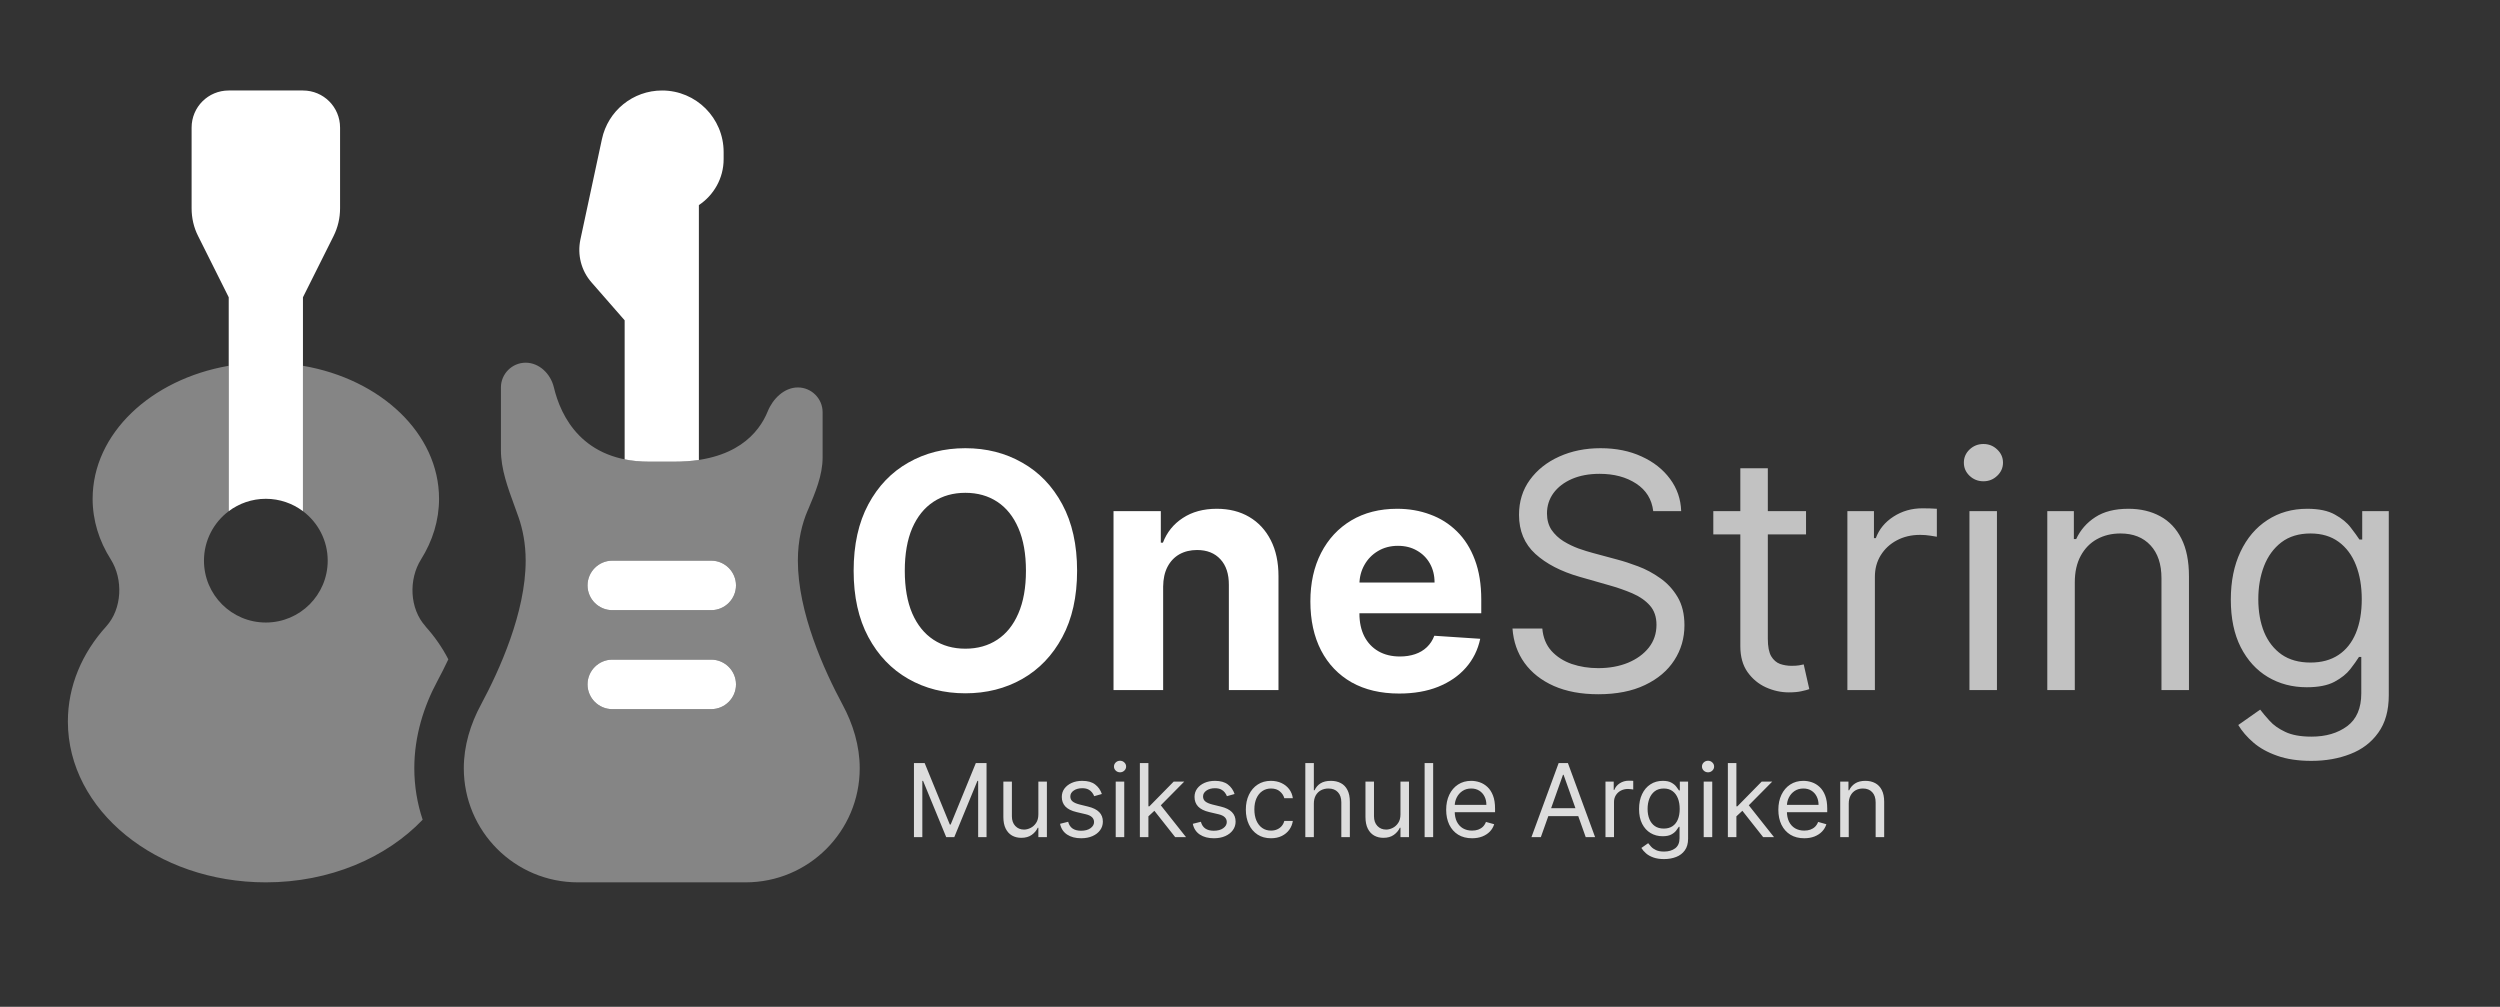 <svg width="221" height="89" viewBox="0 0 221 89" fill="none" xmlns="http://www.w3.org/2000/svg">
<rect x="0" y="0" width="221" height="89" fill="#333333" stroke="none"/>
<g clip-path="url(#clip0_2_33)">
<path d="M16.938 11.281C16.938 9.463 18.4 8 20.219 8H26.781C28.6 8 30.062 9.463 30.062 11.281V18.418C30.062 19.266 29.871 20.1 29.488 20.865L26.781 26.279V45.188C25.865 44.504 24.73 44.094 23.5 44.094C22.27 44.094 21.135 44.504 20.219 45.188V26.279L17.512 20.865C17.129 20.113 16.938 19.266 16.938 18.418V11.281ZM52.293 24.967C51.377 23.928 51.022 22.52 51.309 21.166L53.209 12.307C53.742 9.791 55.957 8 58.527 8C61.535 8 63.969 10.434 63.969 13.441V14.07C63.969 15.766 63.094 17.256 61.781 18.131V40.662C61.125 40.758 60.4 40.812 59.594 40.812H57.406C56.6 40.812 55.875 40.744 55.219 40.607V28.316L52.293 24.967ZM54.125 49.562H62.875C64.078 49.562 65.062 50.547 65.062 51.75C65.062 52.953 64.078 53.938 62.875 53.938H54.125C52.922 53.938 51.938 52.953 51.938 51.75C51.938 50.547 52.922 49.562 54.125 49.562ZM54.125 58.312H62.875C64.078 58.312 65.062 59.297 65.062 60.5C65.062 61.703 64.078 62.688 62.875 62.688H54.125C52.922 62.688 51.938 61.703 51.938 60.5C51.938 59.297 52.922 58.312 54.125 58.312Z" fill="white"/>
<path opacity="0.4" d="M70.531 49.562C70.531 54.143 72.856 59.256 74.469 62.264C75.412 64 76 65.941 76 67.91C76 73.488 71.488 78 65.91 78H51.09C45.512 78 41 73.488 41 67.91C41 65.928 41.588 64 42.531 62.264C44.145 59.256 46.469 54.143 46.469 49.562C46.469 48.031 46.195 46.76 45.853 45.762C45.73 45.42 45.607 45.078 45.484 44.736C44.897 43.123 44.281 41.482 44.281 39.787V34.25C44.281 33.047 45.266 32.062 46.469 32.062C47.672 32.062 48.67 33.047 48.957 34.223C49.572 36.82 51.5 40.812 57.406 40.812H59.594C65.022 40.812 67.086 38.283 67.865 36.369C68.316 35.248 69.328 34.25 70.531 34.25C71.734 34.25 72.719 35.234 72.719 36.438V40.443C72.719 42.029 72.062 43.56 71.447 45.023L71.379 45.174C70.928 46.24 70.531 47.703 70.531 49.562ZM51.938 51.75C51.938 52.953 52.922 53.938 54.125 53.938H62.875C64.078 53.938 65.062 52.953 65.062 51.75C65.062 50.547 64.078 49.562 62.875 49.562H54.125C52.922 49.562 51.938 50.547 51.938 51.75ZM51.938 60.5C51.938 61.703 52.922 62.688 54.125 62.688H62.875C64.078 62.688 65.062 61.703 65.062 60.5C65.062 59.297 64.078 58.312 62.875 58.312H54.125C52.922 58.312 51.938 59.297 51.938 60.5ZM37.609 55.373C38.416 56.262 39.1 57.246 39.633 58.285C39.318 58.955 38.99 59.598 38.676 60.185C37.473 62.414 36.625 65.053 36.625 67.91C36.625 69.496 36.885 71.027 37.363 72.463C34.15 75.826 29.146 78 23.5 78C13.834 78 6 71.629 6 63.781C6 60.637 7.258 57.725 9.391 55.373C10.799 53.815 10.908 51.217 9.787 49.44C8.762 47.826 8.188 46.008 8.188 44.094C8.188 38.338 13.342 33.525 20.219 32.336V45.188C18.893 46.185 18.031 47.772 18.031 49.562C18.031 52.584 20.479 55.031 23.5 55.031C26.521 55.031 28.969 52.584 28.969 49.562C28.969 47.772 28.107 46.185 26.781 45.188V32.336C33.658 33.512 38.812 38.324 38.812 44.094C38.812 46.008 38.238 47.826 37.227 49.44C36.105 51.217 36.201 53.815 37.623 55.373H37.609Z" fill="white"/>
</g>
<path d="M80.793 67.454H81.739L83.963 72.888H84.04L86.264 67.454H87.21V74H86.469V69.027H86.405L84.359 74H83.644L81.598 69.027H81.534V74H80.793V67.454ZM91.791 71.993V69.091H92.545V74H91.791V73.169H91.74C91.625 73.418 91.446 73.63 91.203 73.805C90.96 73.978 90.653 74.064 90.282 74.064C89.976 74.064 89.703 73.997 89.464 73.863C89.226 73.726 89.038 73.522 88.902 73.249C88.765 72.974 88.697 72.628 88.697 72.21V69.091H89.451V72.159C89.451 72.517 89.552 72.803 89.752 73.016C89.954 73.229 90.212 73.335 90.525 73.335C90.713 73.335 90.903 73.287 91.097 73.191C91.293 73.096 91.457 72.948 91.59 72.75C91.724 72.552 91.791 72.3 91.791 71.993ZM97.404 70.19L96.726 70.382C96.684 70.269 96.621 70.159 96.538 70.053C96.457 69.944 96.346 69.855 96.205 69.784C96.065 69.714 95.885 69.679 95.665 69.679C95.365 69.679 95.115 69.748 94.914 69.887C94.716 70.023 94.617 70.197 94.617 70.408C94.617 70.595 94.685 70.743 94.822 70.852C94.958 70.961 95.171 71.051 95.461 71.124L96.189 71.303C96.628 71.409 96.955 71.572 97.171 71.791C97.386 72.009 97.493 72.289 97.493 72.632C97.493 72.913 97.412 73.165 97.251 73.386C97.091 73.608 96.867 73.783 96.579 73.91C96.292 74.038 95.957 74.102 95.576 74.102C95.075 74.102 94.661 73.994 94.333 73.776C94.004 73.559 93.797 73.242 93.709 72.824L94.425 72.645C94.493 72.909 94.622 73.107 94.812 73.239C95.004 73.371 95.254 73.438 95.563 73.438C95.915 73.438 96.194 73.363 96.4 73.214C96.609 73.062 96.714 72.881 96.714 72.671C96.714 72.5 96.654 72.357 96.535 72.242C96.415 72.125 96.232 72.038 95.985 71.98L95.167 71.788C94.717 71.682 94.387 71.517 94.176 71.293C93.967 71.067 93.863 70.785 93.863 70.446C93.863 70.169 93.941 69.924 94.096 69.711C94.254 69.498 94.468 69.331 94.739 69.209C95.011 69.088 95.32 69.027 95.665 69.027C96.151 69.027 96.532 69.133 96.809 69.347C97.089 69.56 97.287 69.841 97.404 70.19ZM98.629 74V69.091H99.383V74H98.629ZM99.012 68.273C98.865 68.273 98.739 68.223 98.632 68.123C98.528 68.022 98.475 67.902 98.475 67.761C98.475 67.621 98.528 67.5 98.632 67.4C98.739 67.3 98.865 67.25 99.012 67.25C99.159 67.25 99.285 67.3 99.389 67.4C99.496 67.5 99.549 67.621 99.549 67.761C99.549 67.902 99.496 68.022 99.389 68.123C99.285 68.223 99.159 68.273 99.012 68.273ZM101.468 72.21L101.455 71.277H101.608L103.756 69.091H104.689L102.401 71.405H102.337L101.468 72.21ZM100.765 74V67.454H101.519V74H100.765ZM103.884 74L101.966 71.571L102.503 71.047L104.843 74H103.884ZM109.137 70.19L108.46 70.382C108.417 70.269 108.354 70.159 108.271 70.053C108.19 69.944 108.079 69.855 107.939 69.784C107.798 69.714 107.618 69.679 107.399 69.679C107.098 69.679 106.848 69.748 106.648 69.887C106.449 70.023 106.35 70.197 106.35 70.408C106.35 70.595 106.419 70.743 106.555 70.852C106.691 70.961 106.904 71.051 107.194 71.124L107.923 71.303C108.362 71.409 108.689 71.572 108.904 71.791C109.119 72.009 109.227 72.289 109.227 72.632C109.227 72.913 109.146 73.165 108.984 73.386C108.824 73.608 108.6 73.783 108.313 73.91C108.025 74.038 107.691 74.102 107.309 74.102C106.809 74.102 106.394 73.994 106.066 73.776C105.738 73.559 105.53 73.242 105.443 72.824L106.159 72.645C106.227 72.909 106.356 73.107 106.545 73.239C106.737 73.371 106.987 73.438 107.296 73.438C107.648 73.438 107.927 73.363 108.134 73.214C108.343 73.062 108.447 72.881 108.447 72.671C108.447 72.5 108.387 72.357 108.268 72.242C108.149 72.125 107.965 72.038 107.718 71.98L106.9 71.788C106.451 71.682 106.12 71.517 105.909 71.293C105.701 71.067 105.596 70.785 105.596 70.446C105.596 70.169 105.674 69.924 105.829 69.711C105.987 69.498 106.201 69.331 106.472 69.209C106.745 69.088 107.054 69.027 107.399 69.027C107.884 69.027 108.266 69.133 108.543 69.347C108.822 69.56 109.02 69.841 109.137 70.19ZM112.357 74.102C111.896 74.102 111.5 73.994 111.168 73.776C110.835 73.559 110.58 73.26 110.401 72.878C110.222 72.497 110.132 72.061 110.132 71.571C110.132 71.072 110.224 70.632 110.407 70.251C110.592 69.868 110.85 69.568 111.18 69.353C111.513 69.136 111.901 69.027 112.344 69.027C112.689 69.027 113 69.091 113.277 69.219C113.554 69.347 113.781 69.526 113.958 69.756C114.135 69.986 114.244 70.254 114.287 70.561H113.533C113.475 70.337 113.347 70.139 113.149 69.967C112.953 69.792 112.689 69.704 112.357 69.704C112.063 69.704 111.805 69.781 111.583 69.935C111.364 70.086 111.192 70.3 111.069 70.577C110.947 70.852 110.886 71.175 110.886 71.546C110.886 71.925 110.946 72.255 111.065 72.536C111.187 72.817 111.357 73.036 111.577 73.191C111.798 73.347 112.058 73.425 112.357 73.425C112.553 73.425 112.73 73.391 112.89 73.322C113.05 73.254 113.185 73.156 113.296 73.028C113.407 72.901 113.486 72.747 113.533 72.568H114.287C114.244 72.858 114.139 73.119 113.971 73.351C113.804 73.581 113.584 73.765 113.309 73.901C113.036 74.035 112.719 74.102 112.357 74.102ZM116.144 71.047V74H115.39V67.454H116.144V69.858H116.208C116.323 69.604 116.495 69.403 116.725 69.254C116.958 69.103 117.267 69.027 117.652 69.027C117.987 69.027 118.28 69.094 118.531 69.228C118.783 69.36 118.978 69.564 119.116 69.839C119.257 70.112 119.327 70.459 119.327 70.881V74H118.573V70.932C118.573 70.542 118.472 70.24 118.269 70.027C118.069 69.812 117.791 69.704 117.435 69.704C117.188 69.704 116.966 69.757 116.77 69.861C116.576 69.966 116.423 70.118 116.31 70.318C116.199 70.519 116.144 70.761 116.144 71.047ZM123.801 71.993V69.091H124.555V74H123.801V73.169H123.75C123.634 73.418 123.456 73.63 123.213 73.805C122.97 73.978 122.663 74.064 122.292 74.064C121.985 74.064 121.713 73.997 121.474 73.863C121.235 73.726 121.048 73.522 120.911 73.249C120.775 72.974 120.707 72.628 120.707 72.21V69.091H121.461V72.159C121.461 72.517 121.561 72.803 121.762 73.016C121.964 73.229 122.222 73.335 122.535 73.335C122.723 73.335 122.913 73.287 123.107 73.191C123.303 73.096 123.467 72.948 123.599 72.75C123.734 72.552 123.801 72.3 123.801 71.993ZM126.691 67.454V74H125.936V67.454H126.691ZM130.13 74.102C129.657 74.102 129.249 73.998 128.906 73.789C128.565 73.578 128.302 73.284 128.117 72.907C127.934 72.528 127.842 72.087 127.842 71.584C127.842 71.081 127.934 70.638 128.117 70.254C128.302 69.869 128.56 69.568 128.89 69.353C129.223 69.136 129.611 69.027 130.054 69.027C130.309 69.027 130.562 69.07 130.811 69.155C131.06 69.24 131.287 69.379 131.492 69.57C131.696 69.76 131.859 70.011 131.981 70.325C132.102 70.638 132.163 71.023 132.163 71.481V71.801H128.379V71.149H131.396C131.396 70.872 131.341 70.625 131.23 70.408C131.121 70.19 130.966 70.019 130.763 69.893C130.563 69.767 130.326 69.704 130.054 69.704C129.753 69.704 129.493 69.779 129.274 69.928C129.057 70.075 128.889 70.267 128.772 70.504C128.655 70.74 128.596 70.994 128.596 71.264V71.699C128.596 72.07 128.66 72.384 128.788 72.642C128.918 72.897 129.098 73.092 129.328 73.227C129.558 73.359 129.826 73.425 130.13 73.425C130.329 73.425 130.508 73.397 130.667 73.342C130.829 73.284 130.969 73.199 131.086 73.086C131.203 72.971 131.294 72.828 131.358 72.658L132.086 72.862C132.01 73.109 131.881 73.327 131.7 73.514C131.519 73.7 131.295 73.844 131.028 73.949C130.762 74.051 130.463 74.102 130.13 74.102ZM136.212 74H135.381L137.785 67.454H138.603L141.006 74H140.176L138.22 68.49H138.168L136.212 74ZM136.519 71.443H139.869V72.146H136.519V71.443ZM141.924 74V69.091H142.652V69.832H142.704C142.793 69.59 142.955 69.392 143.189 69.241C143.424 69.09 143.688 69.014 143.982 69.014C144.037 69.014 144.107 69.015 144.19 69.017C144.273 69.019 144.336 69.023 144.378 69.027V69.794C144.353 69.788 144.294 69.778 144.203 69.765C144.113 69.75 144.018 69.743 143.918 69.743C143.679 69.743 143.466 69.793 143.279 69.893C143.093 69.991 142.946 70.127 142.838 70.302C142.731 70.475 142.678 70.672 142.678 70.894V74H141.924ZM147.104 75.943C146.74 75.943 146.427 75.896 146.165 75.803C145.903 75.711 145.684 75.59 145.51 75.438C145.337 75.289 145.2 75.129 145.097 74.959L145.698 74.537C145.766 74.626 145.853 74.729 145.957 74.844C146.062 74.961 146.204 75.062 146.385 75.147C146.569 75.235 146.808 75.278 147.104 75.278C147.501 75.278 147.828 75.183 148.086 74.991C148.343 74.799 148.472 74.499 148.472 74.09V73.092H148.408C148.353 73.182 148.274 73.293 148.172 73.425C148.072 73.555 147.927 73.671 147.737 73.773C147.55 73.873 147.296 73.923 146.977 73.923C146.58 73.923 146.225 73.829 145.909 73.642C145.596 73.454 145.348 73.182 145.165 72.824C144.983 72.466 144.893 72.031 144.893 71.52C144.893 71.017 144.981 70.579 145.158 70.206C145.335 69.831 145.581 69.541 145.896 69.337C146.212 69.13 146.576 69.027 146.989 69.027C147.309 69.027 147.563 69.08 147.75 69.187C147.94 69.291 148.085 69.41 148.185 69.545C148.287 69.677 148.366 69.785 148.421 69.871H148.498V69.091H149.227V74.141C149.227 74.562 149.131 74.906 148.939 75.17C148.749 75.436 148.494 75.631 148.172 75.755C147.852 75.88 147.497 75.943 147.104 75.943ZM147.079 73.246C147.381 73.246 147.637 73.177 147.846 73.038C148.055 72.9 148.214 72.7 148.322 72.44C148.431 72.18 148.485 71.869 148.485 71.507C148.485 71.153 148.432 70.841 148.325 70.571C148.219 70.3 148.061 70.088 147.852 69.935C147.644 69.781 147.386 69.704 147.079 69.704C146.759 69.704 146.493 69.785 146.28 69.947C146.069 70.109 145.91 70.327 145.804 70.599C145.699 70.872 145.647 71.175 145.647 71.507C145.647 71.848 145.7 72.15 145.807 72.412C145.916 72.671 146.075 72.876 146.286 73.025C146.499 73.172 146.764 73.246 147.079 73.246ZM150.607 74V69.091H151.362V74H150.607ZM150.991 68.273C150.844 68.273 150.717 68.223 150.611 68.123C150.506 68.022 150.454 67.902 150.454 67.761C150.454 67.621 150.506 67.5 150.611 67.4C150.717 67.3 150.844 67.25 150.991 67.25C151.138 67.25 151.264 67.3 151.368 67.4C151.475 67.5 151.528 67.621 151.528 67.761C151.528 67.902 151.475 68.022 151.368 68.123C151.264 68.223 151.138 68.273 150.991 68.273ZM153.446 72.21L153.433 71.277H153.587L155.735 69.091H156.668L154.379 71.405H154.316L153.446 72.21ZM152.743 74V67.454H153.497V74H152.743ZM155.862 74L153.945 71.571L154.482 71.047L156.821 74H155.862ZM159.495 74.102C159.022 74.102 158.614 73.998 158.271 73.789C157.93 73.578 157.667 73.284 157.481 72.907C157.298 72.528 157.206 72.087 157.206 71.584C157.206 71.081 157.298 70.638 157.481 70.254C157.667 69.869 157.924 69.568 158.255 69.353C158.587 69.136 158.975 69.027 159.418 69.027C159.674 69.027 159.926 69.07 160.175 69.155C160.425 69.24 160.652 69.379 160.856 69.57C161.061 69.76 161.224 70.011 161.345 70.325C161.467 70.638 161.527 71.023 161.527 71.481V71.801H157.743V71.149H160.76C160.76 70.872 160.705 70.625 160.594 70.408C160.485 70.19 160.33 70.019 160.127 69.893C159.927 69.767 159.691 69.704 159.418 69.704C159.118 69.704 158.858 69.779 158.638 69.928C158.421 70.075 158.254 70.267 158.136 70.504C158.019 70.74 157.961 70.994 157.961 71.264V71.699C157.961 72.07 158.025 72.384 158.152 72.642C158.282 72.897 158.462 73.092 158.692 73.227C158.923 73.359 159.19 73.425 159.495 73.425C159.693 73.425 159.872 73.397 160.032 73.342C160.194 73.284 160.333 73.199 160.45 73.086C160.567 72.971 160.658 72.828 160.722 72.658L161.451 72.862C161.374 73.109 161.245 73.327 161.064 73.514C160.883 73.7 160.659 73.844 160.393 73.949C160.126 74.051 159.827 74.102 159.495 74.102ZM163.429 71.047V74H162.675V69.091H163.403V69.858H163.467C163.582 69.609 163.757 69.408 163.991 69.257C164.226 69.104 164.528 69.027 164.899 69.027C165.232 69.027 165.522 69.095 165.772 69.231C166.021 69.366 166.215 69.57 166.353 69.845C166.492 70.118 166.561 70.463 166.561 70.881V74H165.807V70.932C165.807 70.546 165.707 70.246 165.506 70.031C165.306 69.813 165.031 69.704 164.682 69.704C164.441 69.704 164.226 69.757 164.036 69.861C163.849 69.966 163.701 70.118 163.592 70.318C163.483 70.519 163.429 70.761 163.429 71.047Z" fill="#DDDDDD"/>
<path d="M95.215 50.455C95.215 52.755 94.778 54.711 93.907 56.325C93.041 57.938 91.861 59.17 90.364 60.022C88.874 60.866 87.199 61.288 85.338 61.288C83.464 61.288 81.782 60.863 80.292 60.011C78.802 59.16 77.625 57.928 76.76 56.314C75.895 54.701 75.462 52.748 75.462 50.455C75.462 48.155 75.895 46.198 76.76 44.584C77.625 42.971 78.802 41.742 80.292 40.898C81.782 40.046 83.464 39.621 85.338 39.621C87.199 39.621 88.874 40.046 90.364 40.898C91.861 41.742 93.041 42.971 93.907 44.584C94.778 46.198 95.215 48.155 95.215 50.455ZM90.694 50.455C90.694 48.965 90.47 47.708 90.024 46.685C89.585 45.662 88.963 44.887 88.16 44.358C87.357 43.829 86.416 43.565 85.338 43.565C84.26 43.565 83.32 43.829 82.517 44.358C81.713 44.887 81.089 45.662 80.642 46.685C80.203 47.708 79.983 48.965 79.983 50.455C79.983 51.944 80.203 53.201 80.642 54.224C81.089 55.247 81.713 56.023 82.517 56.551C83.32 57.08 84.26 57.344 85.338 57.344C86.416 57.344 87.357 57.08 88.16 56.551C88.963 56.023 89.585 55.247 90.024 54.224C90.47 53.201 90.694 51.944 90.694 50.455ZM102.822 51.855V61H98.435V45.182H102.616V47.973H102.802C103.152 47.053 103.739 46.325 104.563 45.789C105.387 45.247 106.386 44.976 107.56 44.976C108.658 44.976 109.616 45.216 110.433 45.697C111.25 46.177 111.885 46.864 112.338 47.756C112.791 48.642 113.018 49.699 113.018 50.928V61H108.631V51.711C108.637 50.743 108.39 49.988 107.889 49.445C107.388 48.896 106.698 48.621 105.819 48.621C105.229 48.621 104.707 48.748 104.254 49.002C103.808 49.257 103.457 49.627 103.203 50.115C102.956 50.595 102.829 51.175 102.822 51.855ZM123.684 61.309C122.057 61.309 120.656 60.979 119.482 60.32C118.315 59.654 117.416 58.714 116.784 57.499C116.153 56.276 115.837 54.831 115.837 53.163C115.837 51.536 116.153 50.108 116.784 48.879C117.416 47.65 118.305 46.692 119.452 46.006C120.605 45.319 121.957 44.976 123.509 44.976C124.553 44.976 125.524 45.144 126.423 45.48C127.33 45.81 128.119 46.308 128.792 46.974C129.472 47.64 130 48.477 130.378 49.486C130.756 50.489 130.944 51.663 130.944 53.008V54.213H117.588V51.495H126.815C126.815 50.863 126.677 50.303 126.403 49.816C126.128 49.329 125.747 48.948 125.26 48.673C124.779 48.392 124.22 48.251 123.581 48.251C122.915 48.251 122.325 48.405 121.81 48.714C121.302 49.016 120.904 49.425 120.615 49.94C120.327 50.448 120.179 51.014 120.172 51.639V54.224C120.172 55.006 120.317 55.683 120.605 56.252C120.9 56.822 121.316 57.262 121.851 57.571C122.387 57.88 123.022 58.034 123.756 58.034C124.244 58.034 124.69 57.965 125.095 57.828C125.5 57.691 125.847 57.485 126.135 57.21C126.423 56.936 126.643 56.599 126.794 56.201L130.852 56.469C130.646 57.444 130.224 58.295 129.585 59.023C128.953 59.744 128.136 60.307 127.134 60.712C126.139 61.11 124.989 61.309 123.684 61.309Z" fill="white"/>
<path d="M146.145 45.182C146.021 44.138 145.52 43.328 144.641 42.751C143.762 42.175 142.684 41.886 141.407 41.886C140.474 41.886 139.657 42.037 138.956 42.34C138.263 42.642 137.721 43.057 137.329 43.586C136.945 44.114 136.753 44.715 136.753 45.388C136.753 45.951 136.887 46.435 137.154 46.84C137.429 47.238 137.779 47.571 138.205 47.839C138.63 48.1 139.077 48.316 139.544 48.488C140.01 48.652 140.439 48.786 140.831 48.889L142.973 49.466C143.522 49.61 144.133 49.809 144.806 50.063C145.486 50.317 146.134 50.664 146.752 51.103C147.377 51.536 147.892 52.092 148.297 52.772C148.702 53.451 148.905 54.285 148.905 55.274C148.905 56.414 148.606 57.444 148.009 58.364C147.418 59.284 146.553 60.015 145.414 60.557C144.281 61.1 142.904 61.371 141.284 61.371C139.773 61.371 138.466 61.127 137.36 60.64C136.262 60.152 135.397 59.472 134.765 58.6C134.14 57.729 133.787 56.716 133.704 55.562H136.341C136.409 56.359 136.677 57.018 137.144 57.54C137.618 58.055 138.215 58.439 138.936 58.693C139.664 58.94 140.446 59.064 141.284 59.064C142.259 59.064 143.134 58.906 143.91 58.59C144.686 58.267 145.3 57.821 145.753 57.251C146.206 56.675 146.433 56.002 146.433 55.233C146.433 54.533 146.237 53.963 145.846 53.523C145.455 53.084 144.94 52.727 144.301 52.452C143.663 52.178 142.973 51.938 142.231 51.731L139.636 50.99C137.988 50.516 136.684 49.84 135.723 48.961C134.762 48.083 134.281 46.932 134.281 45.511C134.281 44.331 134.6 43.301 135.239 42.422C135.884 41.536 136.749 40.85 137.834 40.362C138.926 39.868 140.144 39.621 141.49 39.621C142.849 39.621 144.058 39.864 145.115 40.352C146.172 40.833 147.01 41.492 147.628 42.329C148.252 43.167 148.582 44.118 148.616 45.182H146.145ZM159.653 45.182V47.242H151.456V45.182H159.653ZM153.845 41.392H156.276V56.469C156.276 57.155 156.375 57.67 156.574 58.014C156.78 58.35 157.041 58.577 157.357 58.693C157.68 58.803 158.02 58.858 158.377 58.858C158.644 58.858 158.864 58.844 159.036 58.817C159.207 58.782 159.345 58.755 159.448 58.734L159.942 60.918C159.777 60.979 159.547 61.041 159.252 61.103C158.957 61.172 158.582 61.206 158.129 61.206C157.443 61.206 156.77 61.058 156.111 60.763C155.459 60.468 154.916 60.018 154.484 59.414C154.058 58.81 153.845 58.048 153.845 57.128V41.392ZM163.309 61V45.182H165.657V47.571H165.822C166.111 46.788 166.632 46.153 167.388 45.666C168.143 45.178 168.994 44.935 169.941 44.935C170.12 44.935 170.343 44.938 170.611 44.945C170.879 44.952 171.081 44.962 171.218 44.976V47.447C171.136 47.427 170.947 47.396 170.652 47.355C170.364 47.307 170.058 47.283 169.736 47.283C168.967 47.283 168.28 47.444 167.676 47.767C167.079 48.083 166.605 48.522 166.255 49.085C165.911 49.641 165.74 50.276 165.74 50.99V61H163.309ZM174.099 61V45.182H176.53V61H174.099ZM175.335 42.545C174.862 42.545 174.453 42.384 174.11 42.061C173.773 41.739 173.605 41.351 173.605 40.898C173.605 40.445 173.773 40.057 174.11 39.734C174.453 39.411 174.862 39.25 175.335 39.25C175.809 39.25 176.214 39.411 176.55 39.734C176.894 40.057 177.065 40.445 177.065 40.898C177.065 41.351 176.894 41.739 176.55 42.061C176.214 42.384 175.809 42.545 175.335 42.545ZM183.412 51.484V61H180.981V45.182H183.329V47.653H183.535C183.906 46.85 184.469 46.205 185.224 45.717C185.979 45.223 186.954 44.976 188.149 44.976C189.22 44.976 190.157 45.196 190.96 45.635C191.764 46.068 192.388 46.727 192.835 47.612C193.281 48.491 193.504 49.603 193.504 50.949V61H191.074V51.114C191.074 49.871 190.751 48.903 190.106 48.209C189.46 47.509 188.575 47.159 187.449 47.159C186.673 47.159 185.979 47.327 185.368 47.664C184.764 48 184.287 48.491 183.937 49.136C183.587 49.782 183.412 50.564 183.412 51.484ZM204.33 67.261C203.156 67.261 202.147 67.11 201.302 66.808C200.458 66.513 199.754 66.122 199.191 65.634C198.635 65.154 198.192 64.639 197.863 64.09L199.799 62.73C200.019 63.019 200.297 63.348 200.633 63.719C200.969 64.096 201.429 64.422 202.013 64.697C202.603 64.979 203.376 65.119 204.33 65.119C205.607 65.119 206.661 64.81 207.492 64.192C208.322 63.575 208.738 62.606 208.738 61.288V58.075H208.532C208.353 58.364 208.099 58.721 207.77 59.146C207.447 59.565 206.98 59.939 206.369 60.269C205.765 60.592 204.948 60.753 203.918 60.753C202.641 60.753 201.495 60.451 200.479 59.847C199.469 59.242 198.669 58.364 198.079 57.21C197.495 56.057 197.204 54.656 197.204 53.008C197.204 51.388 197.489 49.977 198.058 48.776C198.628 47.568 199.421 46.634 200.437 45.975C201.453 45.309 202.627 44.976 203.959 44.976C204.989 44.976 205.806 45.148 206.41 45.491C207.021 45.827 207.488 46.212 207.811 46.644C208.14 47.07 208.394 47.42 208.573 47.695H208.82V45.182H211.168V61.453C211.168 62.812 210.859 63.918 210.241 64.769C209.63 65.627 208.806 66.256 207.77 66.654C206.74 67.059 205.593 67.261 204.33 67.261ZM204.248 58.57C205.223 58.57 206.046 58.346 206.719 57.9C207.392 57.454 207.904 56.812 208.254 55.974C208.604 55.137 208.779 54.135 208.779 52.967C208.779 51.828 208.607 50.822 208.264 49.95C207.921 49.078 207.413 48.395 206.74 47.901C206.067 47.406 205.236 47.159 204.248 47.159C203.218 47.159 202.36 47.42 201.673 47.942C200.993 48.464 200.482 49.164 200.139 50.043C199.802 50.921 199.634 51.896 199.634 52.967C199.634 54.066 199.806 55.037 200.149 55.882C200.499 56.719 201.014 57.378 201.694 57.859C202.38 58.333 203.232 58.57 204.248 58.57Z" fill="white" fill-opacity="0.7"/>
<defs>
<clipPath id="clip0_2_33">
<rect width="70" height="70" fill="white" transform="translate(6 8)"/>
</clipPath>
</defs>
</svg>
